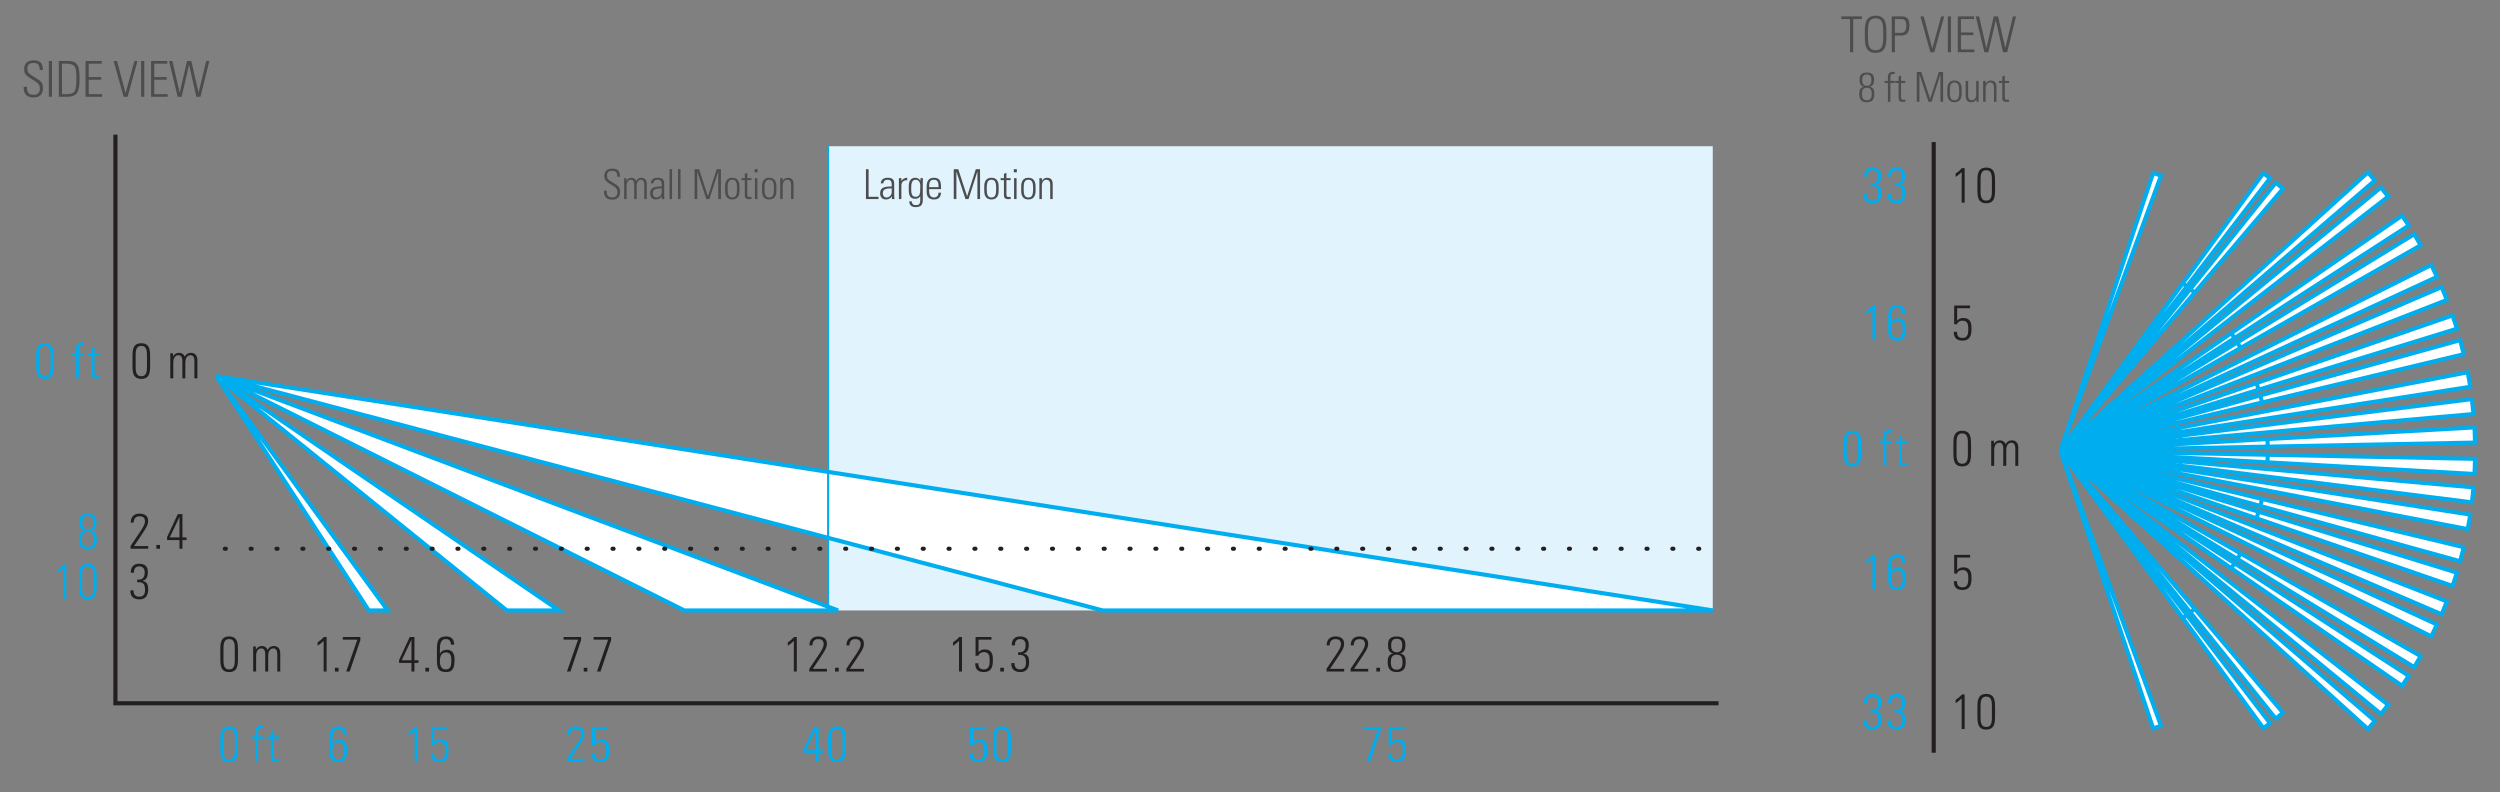 <?xml version="1.0" encoding="utf-8"?>
<!-- Generator: Adobe Illustrator 15.0.0, SVG Export Plug-In . SVG Version: 6.00 Build 0)  -->
<!DOCTYPE svg PUBLIC "-//W3C//DTD SVG 1.1//EN" "http://www.w3.org/Graphics/SVG/1.1/DTD/svg11.dtd">
<svg version="1.1" id="Layer_1" xmlns="http://www.w3.org/2000/svg" xmlns:xlink="http://www.w3.org/1999/xlink" x="0px" y="0px"
	 width="760.666px" height="241px" viewBox="0 0 760.666 241" enable-background="new 0 0 760.666 241" xml:space="preserve">
<rect x="0" y="0" width="760.666" height="241" fill="#808080" stroke="none"/>
<g>
	<g>
		<g>
			<path fill="#4D4D4F" d="M562.91,5.8h-2.658V4.985h6.277V5.8h-2.654v10.081h-0.965V5.8z"/>
			<path fill="#4D4D4F" d="M570.683,4.774c3.262,0,3.292,2.717,3.292,5.658c0,2.943-0.03,5.66-3.292,5.66
				c-3.258,0-3.29-2.717-3.29-5.66C567.393,7.491,567.425,4.774,570.683,4.774z M570.683,15.278c2.294,0,2.326-1.947,2.326-4.846
				c0-2.896-0.032-4.844-2.326-4.844c-2.292,0-2.322,1.947-2.322,4.844C568.359,13.332,568.391,15.278,570.683,15.278z"/>
			<path fill="#4D4D4F" d="M575.593,4.985h2.99c0.904,0,2.397,0.121,2.397,2.641c0,2.189-0.709,3.186-2.581,3.186h-1.841v5.07
				h-0.967L575.593,4.985L575.593,4.985z M576.559,9.995h1.799c1.009,0,1.658-0.481,1.658-2.187c0-1.856-0.8-2.008-1.676-2.008
				h-1.781V9.995L576.559,9.995z"/>
			<path fill="#4D4D4F" d="M590.629,4.985h0.938l-3.018,10.896h-1.209l-3.035-10.896h1.029l2.579,9.75h0.03L590.629,4.985z"/>
			<path fill="#4D4D4F" d="M593.619,4.985v10.896h-0.965V4.985H593.619z"/>
			<path fill="#4D4D4F" d="M600.627,4.985V5.8h-3.97v4.075h3.788v0.814h-3.788v4.376h4.076v0.815h-5.042V4.985H600.627z"/>
			<path fill="#4D4D4F" d="M606.634,4.985h1.299l2.188,9.553h0.029l2.323-9.553h0.951l-2.7,10.896h-1.27l-2.189-9.689h-0.029
				l-2.248,9.689h-1.206l-2.628-10.896h1.026l2.203,9.628h0.032L606.634,4.985z"/>
			<path fill="#4D4D4F" d="M568.918,26.383c1.197,0.265,1.384,1.146,1.384,2.218c0,1.146-0.299,2.519-2.289,2.519
				c-1.991,0-2.295-1.373-2.295-2.519c0-1.071,0.19-1.953,1.388-2.218l-0.026-0.025c-1.07-0.227-1.271-1.108-1.271-2.104
				c0-0.807,0.061-2.191,2.205-2.191c2.141,0,2.203,1.385,2.203,2.191c0,0.995-0.202,1.877-1.298,2.104L568.918,26.383
				L568.918,26.383z M569.497,28.701c0-0.944-0.101-2.003-1.484-2.003c-1.389,0-1.486,1.059-1.486,2.003
				c0,1.021,0.351,1.814,1.486,1.814C569.146,30.516,569.497,29.722,569.497,28.701z M569.41,24.369c0-1.033-0.278-1.7-1.397-1.7
				c-1.122,0-1.398,0.667-1.398,1.7c0,1.008,0.34,1.726,1.398,1.726C569.068,26.094,569.41,25.377,569.41,24.369z"/>
			<path fill="#4D4D4F" d="M574.425,25.226h-1.02v-0.604h1.02V23.55c0-0.605,0.089-1.713,1.628-1.713
				c0.113,0,0.238,0.025,0.43,0.051v0.629h-0.568c-0.73,0-0.73,0.656-0.73,1.021v1.084h1.285v0.604h-1.285v5.756h-0.758
				L574.425,25.226L574.425,25.226z"/>
			<path fill="#4D4D4F" d="M576.654,25.226v-0.604h1.018v-1.31l0.756-0.328v1.638h1.284v0.604h-1.284v4.081
				c0,0.844,0.088,1.046,0.692,1.046c0.255,0,0.431-0.014,0.592-0.038v0.654c-0.225,0.024-0.476,0.037-0.717,0.037
				c-1.021,0-1.323-0.452-1.323-1.233v-4.547H576.654z"/>
			<path fill="#4D4D4F" d="M583.21,30.981v-9.094h1.371l2.685,8.211h0.024l2.646-8.211h1.283v9.094h-0.807v-8.312h-0.023
				l-2.67,8.312h-0.935l-2.744-8.312h-0.023v8.312H583.21z"/>
			<path fill="#4D4D4F" d="M592.495,28.487v-1.373c0-1.65,0.705-2.619,2.192-2.619c1.481,0,2.191,0.969,2.191,2.619v1.373
				c0,1.65-0.71,2.619-2.191,2.619C593.2,31.106,592.495,30.138,592.495,28.487z M593.252,27.795c0,1.663,0.188,2.707,1.436,2.707
				c1.245,0,1.436-1.044,1.436-2.707c0-1.65-0.189-2.696-1.436-2.696C593.438,25.099,593.252,26.145,593.252,27.795z"/>
			<path fill="#4D4D4F" d="M602.035,24.621v6.36h-0.653v-0.705h-0.024c-0.442,0.541-0.896,0.83-1.602,0.83
				c-1.311,0-1.675-0.956-1.675-1.988v-4.497h0.757v4.37c0,0.176-0.04,1.511,1.057,1.511c1.021,0,1.386-0.956,1.386-1.396v-4.484
				h0.755V24.621z"/>
			<path fill="#4D4D4F" d="M604.159,30.981h-0.756v-6.36h0.756v0.78h0.023c0.365-0.529,0.856-0.906,1.537-0.906
				c1.573,0,1.739,1.17,1.739,2.002v4.484h-0.758v-4.445c0-0.744-0.288-1.438-1.17-1.438c-0.68,0-1.373,0.467-1.373,1.89
				L604.159,30.981L604.159,30.981z"/>
			<path fill="#4D4D4F" d="M608.213,25.226v-0.604h1.018v-1.31l0.757-0.328v1.638h1.284v0.604h-1.284v4.081
				c0,0.844,0.09,1.046,0.693,1.046c0.252,0,0.43-0.014,0.591-0.038v0.654c-0.228,0.024-0.478,0.037-0.718,0.037
				c-1.021,0-1.323-0.452-1.323-1.233v-4.547H608.213z"/>
		</g>
	</g>
	<g>
		<g>
			<g>
				<path fill="#00ADEE" d="M16.359,108.718v2.277c0,1.978,0,4.287-2.686,4.287c-2.687,0-2.687-2.311-2.687-4.287v-2.277
					c0-1.978,0-4.286,2.687-4.286C16.359,104.433,16.359,106.741,16.359,108.718z M11.952,111.917c0,2.371,1.042,2.552,1.721,2.552
					c0.679,0,1.72-0.181,1.72-2.552v-4.118c0-2.37-1.041-2.551-1.72-2.551c-0.679,0-1.721,0.181-1.721,2.551V111.917z"/>
				<path fill="#00ADEE" d="M23.096,108.218h-1.223v-0.723h1.223v-1.283c0-0.724,0.105-2.053,1.946-2.053
					c0.136,0,0.287,0.029,0.513,0.062v0.755h-0.679c-0.875,0-0.875,0.785-0.875,1.223v1.298h1.539v0.723h-1.539v6.898h-0.905
					V108.218z"/>
				<path fill="#00ADEE" d="M26.629,108.218v-0.723h1.223v-1.57l0.906-0.393v1.963h1.54v0.723h-1.54v4.892
					c0,1.01,0.106,1.252,0.831,1.252c0.301,0,0.512-0.015,0.708-0.046v0.785c-0.271,0.029-0.573,0.046-0.859,0.046
					c-1.223,0-1.586-0.544-1.586-1.479v-5.449h-1.223V108.218z"/>
			</g>
		</g>
		<g>
			<g>
				<path fill="#231F20" d="M45.683,108.718v2.277c0,1.978,0,4.287-2.686,4.287c-2.687,0-2.687-2.311-2.687-4.287v-2.277
					c0-1.978,0-4.286,2.687-4.286C45.683,104.433,45.683,106.741,45.683,108.718z M41.276,111.917c0,2.371,1.042,2.552,1.721,2.552
					c0.68,0,1.72-0.181,1.72-2.552v-4.118c0-2.37-1.04-2.551-1.72-2.551c-0.678,0-1.721,0.181-1.721,2.551V111.917z"/>
				<path fill="#231F20" d="M52.722,115.117h-0.905v-7.637h0.814v0.95h0.031c0.361-0.618,0.965-1.086,1.81-1.086
					c0.786,0,1.479,0.438,1.736,1.192c0.377-0.755,1.027-1.192,1.872-1.192c1.267,0,1.933,0.874,1.978,2.098v5.675h-0.906v-5.449
					c-0.016-0.754-0.288-1.598-1.177-1.598c-1.147,0-1.585,1.146-1.585,2.142v4.905h-0.906v-5.449
					c-0.015-0.754-0.287-1.598-1.177-1.598c-1.146,0-1.584,1.146-1.584,2.142L52.722,115.117L52.722,115.117z"/>
			</g>
		</g>
	</g>
	<g>
		<g>
			<g>
				<path fill="#00ADEE" d="M27.819,161.453c1.433,0.317,1.66,1.375,1.66,2.657c0,1.372-0.362,3.018-2.748,3.018
					c-2.384,0-2.746-1.646-2.746-3.018c0-1.282,0.226-2.34,1.66-2.657l-0.03-0.028c-1.282-0.271-1.524-1.328-1.524-2.521
					c0-0.967,0.076-2.627,2.64-2.627c2.566,0,2.643,1.66,2.643,2.627c0,1.191-0.242,2.248-1.555,2.521V161.453z M28.513,164.23
					c0-1.132-0.121-2.399-1.782-2.399c-1.659,0-1.78,1.269-1.78,2.399c0,1.223,0.422,2.174,1.78,2.174
					C28.09,166.404,28.513,165.453,28.513,164.23z M28.408,159.038c0-1.236-0.333-2.035-1.677-2.035
					c-1.343,0-1.674,0.799-1.674,2.035c0,1.209,0.408,2.068,1.674,2.068C28,161.106,28.408,160.247,28.408,159.038z"/>
			</g>
		</g>
		<g>
			<g>
				<path fill="#231F20" d="M45.093,166.962h-5.358v-0.846c2.34-3.621,4.377-6.035,4.377-7.439c0-1.403-0.891-1.586-1.721-1.586
					c-1.146,0-1.721,0.832-1.721,1.918h-0.904c0-2.098,1.403-2.731,2.625-2.731c1.222,0,2.687,0.394,2.687,2.188
					c0,1.537-0.771,2.398-4.286,7.682h4.301V166.962z"/>
				<path fill="#231F20" d="M47.572,165.815h1.117v1.146h-1.117V165.815z"/>
				<path fill="#231F20" d="M55.511,163.521h1.237v0.813h-1.237v2.627h-0.906v-2.627h-3.772v-0.873l3.244-7.02h1.435v7.079H55.511z
					 M54.605,163.521v-6.173h-0.029l-2.928,6.173H54.605z"/>
			</g>
		</g>
	</g>
	<g>
		<g>
			<g>
				<path fill="#00ADEE" d="M17.417,173.337c0.694-0.482,1.374-0.996,1.901-1.646h0.846v10.519h-0.906v-9.312
					c-0.572,0.545-1.177,1.042-1.84,1.479L17.417,173.337L17.417,173.337z"/>
				<path fill="#00ADEE" d="M29.417,175.812v2.279c0,1.977,0,4.285-2.687,4.285c-2.686,0-2.686-2.31-2.686-4.285v-2.279
					c0-1.977,0-4.286,2.686-4.286C29.417,171.525,29.417,173.835,29.417,175.812z M25.011,179.009c0,2.371,1.042,2.554,1.72,2.554
					c0.68,0,1.721-0.183,1.721-2.554v-4.117c0-2.37-1.041-2.551-1.721-2.551c-0.678,0-1.72,0.181-1.72,2.551V179.009z"/>
			</g>
		</g>
		<g>
			<g>
				<path fill="#231F20" d="M41.728,176.355c1.555,0.136,2.294-0.574,2.294-2.144c0-1.147-0.468-1.871-1.66-1.871
					c-1.208,0-1.629,0.83-1.585,1.916h-0.965c-0.106-1.555,0.785-2.731,2.43-2.731c1.766,0,2.747,0.695,2.747,2.565
					c0,1.223-0.317,2.339-1.646,2.655v0.03c1.463,0.152,1.751,1.328,1.751,2.566c0,1.931-0.905,3.031-2.626,3.031
					c-1.826,0-2.867-0.858-2.806-2.744h0.966c-0.031,1.146,0.513,1.932,1.704,1.932c1.405,0,1.796-0.893,1.796-2.007
					c0-1.812-0.483-2.537-2.399-2.386L41.728,176.355L41.728,176.355z"/>
			</g>
		</g>
	</g>
	<g>
		<path fill="#4D4D4F" d="M12.081,21.317c-0.03-1.343-0.361-2.158-1.841-2.158c-1.178,0-1.917,0.408-1.917,1.69
			c0,1.615,0.815,1.661,2.054,2.551c1.343,0.966,2.715,1.252,2.715,3.365c0,1.946-0.995,2.896-2.897,2.896
			c-2.129,0-3.079-1.146-2.989-3.273h0.998c0,1.207,0.09,2.459,2.037,2.459c1.268,0,1.886-0.679,1.886-1.932
			c0-1.479-0.98-1.901-2.55-2.867c-2.114-1.298-2.204-1.946-2.219-3.032c-0.015-1.888,1.177-2.672,2.958-2.672
			c2.265,0,2.748,1.403,2.748,2.973H12.081z"/>
		<path fill="#4D4D4F" d="M15.827,18.557v10.896h-0.966V18.557H15.827z"/>
		<path fill="#4D4D4F" d="M17.896,18.557h2.882c3.049,0,3.426,1.78,3.426,5.492c0,3.623-0.528,5.403-3.819,5.403h-2.489V18.557z
			 M18.862,28.637h1.178c2.912,0,3.199-0.785,3.199-5.236c0-3.123-0.423-4.029-3.108-4.029h-1.269V28.637z"/>
		<path fill="#4D4D4F" d="M30.969,18.557v0.813H27v4.074h3.788v0.814H27v4.377h4.075v0.815h-5.041V18.557H30.969z"/>
		<path fill="#4D4D4F" d="M40.904,18.557h0.937l-3.019,10.896h-1.208l-3.033-10.896h1.026l2.58,9.748h0.03L40.904,18.557z"/>
		<path fill="#4D4D4F" d="M43.896,18.557v10.896H42.93V18.557H43.896z"/>
		<path fill="#4D4D4F" d="M50.901,18.557v0.813h-3.969v4.074h3.789v0.814h-3.789v4.377h4.075v0.815h-5.041V18.557H50.901z"/>
		<path fill="#4D4D4F" d="M56.911,18.557h1.297l2.188,9.553h0.029l2.325-9.553h0.951L61,29.452h-1.269l-2.187-9.688h-0.031
			l-2.249,9.688h-1.206l-2.626-10.896h1.026l2.203,9.627h0.031L56.911,18.557z"/>
	</g>
	<g>
		<g>
			<path fill="#00ADEE" d="M72.403,225.294v2.278c0,1.978,0,4.285-2.684,4.285c-2.688,0-2.688-2.31-2.688-4.285v-2.278
				c0-1.977,0-4.285,2.688-4.285C72.403,221.007,72.403,223.317,72.403,225.294z M67.999,228.492c0,2.371,1.042,2.552,1.721,2.552
				c0.679,0,1.72-0.181,1.72-2.552v-4.118c0-2.371-1.042-2.552-1.72-2.552c-0.678,0-1.721,0.181-1.721,2.552V228.492z"/>
			<path fill="#00ADEE" d="M77.633,224.796h-1.224v-0.726h1.224v-1.283c0-0.723,0.104-2.051,1.947-2.051
				c0.135,0,0.285,0.029,0.511,0.06v0.756h-0.678c-0.875,0-0.875,0.785-0.875,1.223v1.297h1.538v0.725h-1.538v6.897h-0.905V224.796z
				"/>
			<path fill="#00ADEE" d="M81.167,224.796v-0.726h1.219v-1.567l0.907-0.395v1.962h1.541v0.726h-1.541v4.891
				c0,1.011,0.105,1.251,0.831,1.251c0.302,0,0.513-0.015,0.71-0.044v0.784c-0.272,0.03-0.575,0.046-0.86,0.046
				c-1.224,0-1.588-0.544-1.588-1.479v-5.448H81.167L81.167,224.796z"/>
		</g>
		<g>
			<path fill="#231F20" d="M72.408,197.929v2.277c0,1.979,0,4.286-2.688,4.286c-2.684,0-2.684-2.309-2.684-4.286v-2.277
				c0-1.978,0-4.285,2.684-4.285C72.408,193.644,72.408,195.952,72.408,197.929z M67.999,201.128c0,2.371,1.042,2.552,1.721,2.552
				c0.681,0,1.72-0.181,1.72-2.552v-4.119c0-2.368-1.04-2.551-1.72-2.551c-0.678,0-1.721,0.183-1.721,2.551V201.128z"/>
			<path fill="#231F20" d="M77.938,204.328h-0.907v-7.636h0.812v0.95h0.032c0.362-0.618,0.966-1.087,1.812-1.087
				c0.784,0,1.479,0.437,1.735,1.19c0.378-0.755,1.027-1.19,1.872-1.19c1.266,0,1.931,0.876,1.976,2.098v5.675h-0.904v-5.448
				c-0.018-0.754-0.29-1.599-1.18-1.599c-1.146,0-1.583,1.146-1.583,2.142v4.905h-0.908v-5.448
				c-0.015-0.754-0.287-1.599-1.176-1.599c-1.145,0-1.583,1.146-1.583,2.142L77.938,204.328L77.938,204.328z"/>
		</g>
	</g>
	<g>
		<g>
			<path fill="#00ADEE" d="M104.526,223.513c-0.061-1.041-0.484-1.69-1.54-1.69c-1.812,0-1.841,1.886-1.841,3.486v0.92l0.029-0.015
				c0.394-0.77,1.147-1.146,2.069-1.146c2.519,0,2.352,2.656,2.352,2.973c0,2.053-0.24,3.817-2.548,3.817
				c-2.565,0-2.807-1.494-2.807-3.591v-3.441c0-2.552,0.482-3.816,2.807-3.816c1.629,0,2.413,0.859,2.445,2.505L104.526,223.513
				L104.526,223.513z M103.001,225.882c-1.102,0-1.855,0.725-1.855,2.521c0,0.089-0.212,2.64,1.781,2.64
				c1.629,0,1.704-1.479,1.704-2.729C104.63,226.682,104.239,225.882,103.001,225.882z"/>
		</g>
		<g>
			<path fill="#231F20" d="M96.631,195.456c0.695-0.482,1.374-0.998,1.902-1.646h0.846v10.519h-0.907v-9.312
				c-0.573,0.544-1.178,1.041-1.841,1.479V195.456z"/>
			<path fill="#231F20" d="M101.902,203.181h1.116v1.146h-1.116V203.181z"/>
			<path fill="#231F20" d="M104.318,193.81h5.326v0.965l-3.244,9.554h-1.057l3.381-9.704h-4.406V193.81z"/>
		</g>
	</g>
	<g>
		<g>
			<path fill="#00ADEE" d="M124.32,222.819c0.695-0.482,1.374-0.997,1.9-1.646h0.845v10.521h-0.904v-9.312
				c-0.572,0.543-1.177,1.041-1.841,1.479V222.819z"/>
			<path fill="#00ADEE" d="M136.459,228.403c0,1.749-0.438,3.454-2.704,3.454c-1.794,0-2.716-0.845-2.669-2.687h0.963
				c-0.029,1.191,0.438,1.871,1.691,1.871c1.584,0,1.75-1.389,1.75-2.64c0-1.313-0.104-2.626-1.779-2.626
				c-0.679,0-1.494,0.377-1.647,1.102h-0.875v-5.705h4.847v0.814h-3.94v3.757c0.604-0.557,1.025-0.784,1.856-0.784
				C136.533,224.962,136.459,227.134,136.459,228.403z"/>
		</g>
		<g>
			<path fill="#231F20" d="M126.1,200.887h1.236v0.813H126.1v2.627h-0.907V201.7h-3.77v-0.874l3.245-7.018h1.433L126.1,200.887
				L126.1,200.887z M125.193,200.887v-6.173h-0.029l-2.927,6.173H125.193z"/>
			<path fill="#231F20" d="M129.425,203.181h1.116v1.146h-1.116V203.181z"/>
			<path fill="#231F20" d="M137.228,196.148c-0.062-1.041-0.485-1.69-1.541-1.69c-1.809,0-1.839,1.888-1.839,3.486v0.92l0.03-0.015
				c0.391-0.769,1.145-1.146,2.067-1.146c2.519,0,2.354,2.655,2.354,2.974c0,2.053-0.243,3.816-2.551,3.816
				c-2.565,0-2.807-1.494-2.807-3.592v-3.439c0-2.549,0.484-3.817,2.807-3.817c1.63,0,2.416,0.858,2.445,2.505L137.228,196.148
				L137.228,196.148z M135.702,198.518c-1.102,0-1.854,0.725-1.854,2.521c0,0.09-0.211,2.642,1.78,2.642
				c1.629,0,1.705-1.479,1.705-2.73C137.333,199.318,136.94,198.518,135.702,198.518z"/>
		</g>
	</g>
	<g>
		<g>
			<path fill="#00ADEE" d="M177.854,231.692h-5.358v-0.846c2.34-3.621,4.38-6.036,4.38-7.438c0-1.405-0.892-1.586-1.723-1.586
				c-1.147,0-1.72,0.831-1.72,1.917h-0.905c0-2.098,1.403-2.73,2.625-2.73c1.222,0,2.686,0.392,2.686,2.188
				c0,1.538-0.769,2.399-4.286,7.682h4.301V231.692z"/>
			<path fill="#00ADEE" d="M185.39,228.403c0,1.749-0.438,3.454-2.701,3.454c-1.797,0-2.716-0.845-2.672-2.687h0.965
				c-0.031,1.191,0.438,1.871,1.689,1.871c1.588,0,1.753-1.389,1.753-2.64c0-1.313-0.106-2.626-1.782-2.626
				c-0.679,0-1.495,0.377-1.645,1.102h-0.875v-5.705h4.844v0.814h-3.938v3.757c0.603-0.557,1.025-0.784,1.853-0.784
				C185.463,224.962,185.39,227.134,185.39,228.403z"/>
		</g>
		<g>
			<path fill="#231F20" d="M171.475,193.81h5.326v0.965l-3.244,9.554H172.5l3.379-9.704h-4.404V193.81z"/>
			<path fill="#231F20" d="M177.604,203.181h1.116v1.146h-1.116V203.181z"/>
			<path fill="#231F20" d="M180.622,193.81h5.328v0.965l-3.244,9.554h-1.057l3.381-9.704h-4.409L180.622,193.81L180.622,193.81z"/>
		</g>
	</g>
	<g>
		<g>
			<path fill="#00ADEE" d="M300.42,228.403c0,1.749-0.442,3.454-2.704,3.454c-1.794,0-2.718-0.845-2.674-2.687h0.968
				c-0.029,1.191,0.438,1.871,1.691,1.871c1.583,0,1.75-1.389,1.75-2.64c0-1.313-0.103-2.626-1.78-2.626
				c-0.678,0-1.494,0.377-1.647,1.102h-0.875v-5.705h4.847v0.814h-3.942v3.757c0.605-0.557,1.028-0.784,1.858-0.784
				C300.494,224.962,300.42,227.134,300.42,228.403z"/>
			<path fill="#00ADEE" d="M307.592,225.294v2.278c0,1.978,0,4.285-2.688,4.285c-2.686,0-2.686-2.31-2.686-4.285v-2.278
				c0-1.977,0-4.285,2.686-4.285C307.592,221.007,307.592,223.317,307.592,225.294z M303.183,228.492
				c0,2.371,1.042,2.552,1.721,2.552c0.684,0,1.72-0.181,1.72-2.552v-4.118c0-2.371-1.037-2.552-1.72-2.552
				c-0.679,0-1.721,0.181-1.721,2.552V228.492z"/>
		</g>
		<g>
			<path fill="#231F20" d="M289.96,195.456c0.694-0.482,1.372-0.998,1.897-1.646h0.846v10.519h-0.904v-9.312
				c-0.575,0.544-1.175,1.041-1.839,1.479V195.456L289.96,195.456z"/>
			<path fill="#231F20" d="M302.096,201.038c0,1.752-0.437,3.455-2.703,3.455c-1.795,0-2.714-0.845-2.669-2.686h0.963
				c-0.029,1.191,0.442,1.871,1.691,1.871c1.587,0,1.755-1.389,1.755-2.642c0-1.312-0.109-2.626-1.784-2.626
				c-0.679,0-1.495,0.379-1.643,1.103h-0.879v-5.704h4.846v0.812h-3.937v3.76c0.605-0.559,1.022-0.784,1.853-0.784
				C302.17,197.598,302.096,199.771,302.096,201.038z"/>
			<path fill="#231F20" d="M304.348,203.181h1.116v1.146h-1.116V203.181z"/>
			<path fill="#231F20" d="M309.77,198.473c1.553,0.135,2.29-0.574,2.29-2.144c0-1.146-0.467-1.873-1.656-1.873
				c-1.208,0-1.632,0.831-1.587,1.918h-0.964c-0.108-1.555,0.786-2.73,2.429-2.73c1.765,0,2.748,0.693,2.748,2.564
				c0,1.224-0.32,2.34-1.647,2.655v0.031c1.464,0.151,1.75,1.326,1.75,2.565c0,1.932-0.904,3.031-2.625,3.031
				c-1.822,0-2.865-0.859-2.807-2.746h0.969c-0.03,1.147,0.511,1.932,1.705,1.932c1.401,0,1.794-0.89,1.794-2.006
				c0-1.812-0.482-2.535-2.398-2.387V198.473L309.77,198.473z"/>
		</g>
	</g>
	<g>
		<g>
			<path fill="#00ADEE" d="M414.789,221.173h5.33v0.967l-3.245,9.553h-1.058l3.382-9.704h-4.409V221.173L414.789,221.173z"/>
			<path fill="#00ADEE" d="M427.79,228.403c0,1.749-0.439,3.454-2.702,3.454c-1.795,0-2.716-0.845-2.672-2.687h0.965
				c-0.029,1.191,0.439,1.871,1.691,1.871c1.585,0,1.753-1.389,1.753-2.64c0-1.313-0.107-2.626-1.782-2.626
				c-0.678,0-1.494,0.377-1.645,1.102h-0.877v-5.705h4.847v0.814h-3.939v3.757c0.602-0.557,1.024-0.784,1.854-0.784
				C427.865,224.962,427.79,227.134,427.79,228.403z"/>
		</g>
		<g>
			<path fill="#231F20" d="M408.988,204.328h-5.359v-0.846c2.34-3.622,4.378-6.035,4.378-7.438s-0.89-1.586-1.721-1.586
				c-1.146,0-1.722,0.83-1.722,1.918h-0.902c0-2.099,1.402-2.731,2.624-2.731c1.224,0,2.686,0.392,2.686,2.188
				c0,1.537-0.769,2.398-4.285,7.681h4.303L408.988,204.328L408.988,204.328z"/>
			<path fill="#231F20" d="M416.297,204.328h-5.359v-0.846c2.343-3.622,4.379-6.035,4.379-7.438s-0.89-1.586-1.722-1.586
				c-1.146,0-1.72,0.83-1.72,1.918h-0.903c0-2.099,1.403-2.731,2.623-2.731c1.225,0,2.687,0.392,2.687,2.188
				c0,1.537-0.77,2.398-4.284,7.681h4.301L416.297,204.328L416.297,204.328z"/>
			<path fill="#231F20" d="M418.774,203.181h1.117v1.146h-1.117V203.181z"/>
			<path fill="#231F20" d="M426.052,198.819c1.436,0.317,1.659,1.374,1.659,2.656c0,1.373-0.362,3.018-2.747,3.018
				c-2.383,0-2.746-1.645-2.746-3.018c0-1.282,0.228-2.339,1.66-2.656l-0.029-0.029c-1.283-0.271-1.522-1.328-1.522-2.521
				c0-0.968,0.075-2.626,2.639-2.626c2.565,0,2.644,1.658,2.644,2.626c0,1.19-0.24,2.248-1.556,2.521L426.052,198.819
				L426.052,198.819z M426.745,201.597c0-1.133-0.12-2.4-1.781-2.4c-1.658,0-1.776,1.268-1.776,2.4c0,1.223,0.421,2.173,1.776,2.173
				C426.324,203.77,426.745,202.819,426.745,201.597z M426.642,196.404c0-1.237-0.334-2.038-1.678-2.038
				c-1.34,0-1.674,0.801-1.674,2.038c0,1.209,0.406,2.068,1.674,2.068C426.233,198.473,426.642,197.613,426.642,196.404z"/>
		</g>
	</g>
	<g>
		<g>
			<path fill="#00ADEE" d="M249.083,228.251h1.237v0.814h-1.237v2.627h-0.907v-2.627h-3.772v-0.875l3.244-7.018h1.435V228.251z
				 M248.176,228.251v-6.172h-0.029l-2.927,6.172H248.176z"/>
			<path fill="#00ADEE" d="M257.327,225.294v2.278c0,1.978,0,4.285-2.686,4.285c-2.687,0-2.687-2.31-2.687-4.285v-2.278
				c0-1.977,0-4.285,2.687-4.285C257.327,221.007,257.327,223.317,257.327,225.294z M252.919,228.492
				c0,2.371,1.042,2.552,1.721,2.552c0.68,0,1.719-0.181,1.719-2.552v-4.118c0-2.371-1.039-2.552-1.719-2.552
				c-0.679,0-1.721,0.181-1.721,2.552V228.492z"/>
		</g>
		<g>
			<path fill="#231F20" d="M239.695,195.456c0.693-0.482,1.372-0.998,1.9-1.646h0.846v10.519h-0.905v-9.312
				c-0.576,0.544-1.178,1.041-1.841,1.479V195.456z"/>
			<path fill="#231F20" d="M251.605,204.328h-5.358v-0.846c2.339-3.622,4.377-6.035,4.377-7.438s-0.89-1.586-1.72-1.586
				c-1.146,0-1.721,0.83-1.721,1.918h-0.904c0-2.099,1.403-2.731,2.625-2.731c1.224,0,2.686,0.392,2.686,2.188
				c0,1.537-0.77,2.398-4.286,7.681h4.3L251.605,204.328L251.605,204.328z"/>
			<path fill="#231F20" d="M254.083,203.181h1.117v1.146h-1.117V203.181z"/>
			<path fill="#231F20" d="M262.868,204.328h-5.358v-0.846c2.339-3.622,4.377-6.035,4.377-7.438s-0.89-1.586-1.721-1.586
				c-1.145,0-1.721,0.83-1.721,1.918h-0.904c0-2.099,1.403-2.731,2.625-2.731c1.225,0,2.687,0.392,2.687,2.188
				c0,1.537-0.77,2.398-4.287,7.681h4.302V204.328z"/>
		</g>
	</g>
	<polyline fill="none" stroke="#231F20" stroke-width="1.258" stroke-miterlimit="10" points="522.895,213.978 35.117,213.978 
		35.118,40.966 	"/>
	<g>
		<g>
			<g>
				<path fill="#00ADEE" d="M567.865,94.61c0.695-0.484,1.373-0.997,1.9-1.646h0.847v10.519h-0.906v-9.312
					c-0.574,0.545-1.179,1.043-1.841,1.479V94.61z"/>
				<path fill="#00ADEE" d="M578.796,95.303c-0.062-1.042-0.485-1.69-1.541-1.69c-1.812,0-1.841,1.886-1.841,3.486v0.921
					l0.028-0.016c0.396-0.77,1.147-1.146,2.07-1.146c2.519,0,2.351,2.656,2.351,2.973c0,2.052-0.239,3.818-2.549,3.818
					c-2.565,0-2.807-1.494-2.807-3.592v-3.441c0-2.551,0.483-3.817,2.807-3.817c1.632,0,2.416,0.86,2.446,2.505L578.796,95.303
					L578.796,95.303z M577.271,97.672c-1.103,0-1.856,0.725-1.856,2.521c0,0.091-0.211,2.64,1.781,2.64
					c1.63,0,1.702-1.479,1.702-2.73C578.898,98.474,578.508,97.672,577.271,97.672z"/>
			</g>
		</g>
		<g>
			<g>
				<path fill="#231F20" d="M599.857,100.193c0,1.749-0.438,3.456-2.702,3.456c-1.795,0-2.716-0.846-2.669-2.688h0.965
					c-0.029,1.193,0.438,1.871,1.69,1.871c1.585,0,1.75-1.387,1.75-2.64c0-1.313-0.106-2.626-1.778-2.626
					c-0.684,0-1.494,0.378-1.648,1.102h-0.875v-5.704h4.845v0.814h-3.938v3.758c0.603-0.558,1.026-0.784,1.856-0.784
					C599.934,96.753,599.857,98.924,599.857,100.193z"/>
			</g>
		</g>
	</g>
	<g>
		<g>
			<g>
				<path fill="#00ADEE" d="M569.104,55.818c1.553,0.136,2.295-0.573,2.295-2.142c0-1.147-0.469-1.872-1.66-1.872
					c-1.21,0-1.63,0.831-1.585,1.917h-0.966c-0.105-1.555,0.781-2.732,2.431-2.732c1.764,0,2.745,0.694,2.745,2.566
					c0,1.221-0.317,2.338-1.646,2.654v0.031c1.462,0.152,1.75,1.328,1.75,2.566c0,1.932-0.904,3.033-2.626,3.033
					c-1.823,0-2.866-0.861-2.806-2.747h0.966c-0.032,1.146,0.513,1.933,1.705,1.933c1.401,0,1.795-0.892,1.795-2.009
					c0-1.81-0.479-2.534-2.397-2.384V55.818z"/>
				<path fill="#00ADEE" d="M576.409,55.818c1.555,0.136,2.296-0.573,2.296-2.142c0-1.147-0.469-1.872-1.662-1.872
					c-1.205,0-1.629,0.831-1.584,1.917h-0.966c-0.106-1.555,0.786-2.732,2.431-2.732c1.767,0,2.747,0.694,2.747,2.566
					c0,1.221-0.317,2.338-1.646,2.654v0.031c1.466,0.152,1.752,1.328,1.752,2.566c0,1.932-0.906,3.033-2.625,3.033
					c-1.827,0-2.869-0.861-2.811-2.747h0.97c-0.03,1.146,0.513,1.933,1.705,1.933c1.401,0,1.795-0.892,1.795-2.009
					c0-1.81-0.483-2.534-2.4-2.384L576.409,55.818L576.409,55.818z"/>
			</g>
		</g>
		<g>
			<g>
				<path fill="#231F20" d="M595.027,52.801c0.694-0.482,1.373-0.997,1.901-1.646h0.847v10.52h-0.907v-9.312
					c-0.571,0.544-1.177,1.042-1.841,1.479V52.801z"/>
				<path fill="#231F20" d="M607.031,55.275v2.278c0,1.979,0,4.287-2.689,4.287c-2.686,0-2.686-2.309-2.686-4.287v-2.278
					c0-1.977,0-4.286,2.686-4.286C607.031,50.989,607.031,53.298,607.031,55.275z M602.622,58.475c0,2.37,1.042,2.552,1.72,2.552
					c0.682,0,1.723-0.182,1.723-2.552v-4.119c0-2.37-1.041-2.551-1.723-2.551c-0.678,0-1.72,0.181-1.72,2.551V58.475z"/>
			</g>
		</g>
	</g>
	<g>
		<g>
			<g>
				<path fill="#00ADEE" d="M569.104,215.969c1.553,0.136,2.295-0.574,2.295-2.144c0-1.146-0.469-1.871-1.66-1.871
					c-1.21,0-1.63,0.83-1.585,1.916h-0.966c-0.105-1.554,0.781-2.73,2.431-2.73c1.764,0,2.745,0.694,2.745,2.564
					c0,1.222-0.317,2.339-1.646,2.656v0.031c1.462,0.149,1.75,1.327,1.75,2.563c0,1.934-0.904,3.033-2.626,3.033
					c-1.823,0-2.866-0.859-2.806-2.746h0.966c-0.032,1.146,0.513,1.932,1.705,1.932c1.401,0,1.795-0.892,1.795-2.008
					c0-1.81-0.479-2.535-2.397-2.384V215.969z"/>
				<path fill="#00ADEE" d="M576.409,215.969c1.555,0.136,2.296-0.574,2.296-2.144c0-1.146-0.469-1.871-1.662-1.871
					c-1.205,0-1.629,0.83-1.584,1.916h-0.966c-0.106-1.554,0.786-2.73,2.431-2.73c1.767,0,2.747,0.694,2.747,2.564
					c0,1.222-0.317,2.339-1.646,2.656v0.031c1.466,0.149,1.752,1.327,1.752,2.563c0,1.934-0.906,3.033-2.625,3.033
					c-1.827,0-2.869-0.859-2.811-2.746h0.97c-0.03,1.146,0.513,1.932,1.705,1.932c1.401,0,1.795-0.892,1.795-2.008
					c0-1.81-0.483-2.535-2.4-2.384L576.409,215.969L576.409,215.969z"/>
			</g>
		</g>
		<g>
			<g>
				<path fill="#231F20" d="M595.027,212.95c0.694-0.481,1.373-0.995,1.901-1.645h0.847v10.519h-0.907v-9.312
					c-0.571,0.546-1.177,1.043-1.841,1.479V212.95z"/>
				<path fill="#231F20" d="M607.031,215.426v2.278c0,1.978,0,4.285-2.689,4.285c-2.686,0-2.686-2.309-2.686-4.285v-2.278
					c0-1.979,0-4.286,2.686-4.286C607.031,211.14,607.031,213.448,607.031,215.426z M602.622,218.625
					c0,2.369,1.042,2.551,1.72,2.551c0.682,0,1.723-0.182,1.723-2.551v-4.119c0-2.371-1.041-2.551-1.723-2.551
					c-0.678,0-1.72,0.18-1.72,2.551V218.625z"/>
			</g>
		</g>
	</g>
	<g>
		<g>
			<g>
				<path fill="#00ADEE" d="M567.865,170.48c0.695-0.482,1.373-0.996,1.9-1.645h0.847v10.52h-0.906v-9.312
					c-0.574,0.543-1.179,1.043-1.841,1.479V170.48z"/>
				<path fill="#00ADEE" d="M578.796,171.174c-0.062-1.041-0.485-1.689-1.541-1.689c-1.812,0-1.841,1.886-1.841,3.486v0.921
					l0.028-0.017c0.396-0.769,1.147-1.146,2.07-1.146c2.519,0,2.351,2.655,2.351,2.973c0,2.054-0.239,3.818-2.549,3.818
					c-2.565,0-2.807-1.494-2.807-3.592v-3.44c0-2.552,0.483-3.818,2.807-3.818c1.632,0,2.416,0.86,2.446,2.506h-0.965V171.174z
					 M577.271,173.545c-1.103,0-1.856,0.725-1.856,2.521c0,0.09-0.211,2.64,1.781,2.64c1.63,0,1.702-1.479,1.702-2.73
					C578.898,174.344,578.508,173.545,577.271,173.545z"/>
			</g>
		</g>
		<g>
			<g>
				<path fill="#231F20" d="M599.857,176.065c0,1.748-0.438,3.455-2.702,3.455c-1.795,0-2.716-0.847-2.669-2.687h0.965
					c-0.029,1.191,0.438,1.87,1.69,1.87c1.585,0,1.75-1.388,1.75-2.64c0-1.314-0.106-2.626-1.778-2.626
					c-0.684,0-1.494,0.376-1.648,1.101h-0.875v-5.703h4.845v0.813h-3.938v3.759c0.603-0.559,1.026-0.785,1.856-0.785
					C599.934,172.625,599.857,174.797,599.857,176.065z"/>
			</g>
		</g>
	</g>
	<g>
		<g>
			<g>
				<path fill="#00ADEE" d="M566.306,135.351v2.278c0,1.976,0,4.284-2.685,4.284c-2.688,0-2.688-2.31-2.688-4.284v-2.278
					c0-1.978,0-4.287,2.688-4.287C566.306,131.063,566.306,133.373,566.306,135.351z M561.9,138.549c0,2.369,1.041,2.55,1.721,2.55
					s1.719-0.181,1.719-2.55v-4.119c0-2.371-1.039-2.553-1.719-2.553s-1.721,0.182-1.721,2.553V138.549z"/>
				<path fill="#00ADEE" d="M573.042,134.851h-1.221v-0.724h1.221v-1.285c0-0.723,0.106-2.051,1.948-2.051
					c0.136,0,0.285,0.03,0.512,0.062v0.754h-0.678c-0.875,0-0.875,0.785-0.875,1.223v1.3h1.539v0.723h-1.539v6.896h-0.907V134.851z"
					/>
				<path fill="#00ADEE" d="M576.577,134.851v-0.724h1.224v-1.568l0.904-0.395v1.963h1.539v0.724h-1.539v4.891
					c0,1.011,0.104,1.252,0.83,1.252c0.304,0,0.515-0.015,0.709-0.045v0.785c-0.271,0.029-0.573,0.046-0.858,0.046
					c-1.225,0-1.585-0.545-1.585-1.48v-5.447L576.577,134.851L576.577,134.851z"/>
			</g>
		</g>
		<g>
			<g>
				<path fill="#231F20" d="M599.723,135.351v2.278c0,1.976,0,4.284-2.687,4.284c-2.688,0-2.688-2.31-2.688-4.284v-2.278
					c0-1.978,0-4.287,2.688-4.287C599.723,131.063,599.723,133.373,599.723,135.351z M595.314,138.549
					c0,2.369,1.044,2.55,1.722,2.55s1.72-0.181,1.72-2.55v-4.119c0-2.371-1.042-2.553-1.72-2.553s-1.722,0.182-1.722,2.553V138.549z
					"/>
				<path fill="#231F20" d="M606.762,141.748h-0.906v-7.637h0.814v0.951h0.03c0.36-0.619,0.965-1.086,1.811-1.086
					c0.784,0,1.479,0.438,1.735,1.189c0.378-0.752,1.025-1.189,1.872-1.189c1.267,0,1.931,0.874,1.977,2.097v5.675h-0.905v-5.447
					c-0.018-0.756-0.286-1.601-1.176-1.601c-1.148,0-1.587,1.147-1.587,2.146v4.902h-0.905v-5.447
					c-0.015-0.756-0.283-1.601-1.179-1.601c-1.144,0-1.581,1.147-1.581,2.146V141.748z"/>
			</g>
		</g>
	</g>
	
		<line fill="none" stroke="#231F20" stroke-width="1.258" stroke-miterlimit="10" x1="588.357" y1="229.026" x2="588.361" y2="43.216"/>
	<g>
		<g>
			<g>
				<path fill="#FFFFFF" stroke="#00ADEE" stroke-width="1.258" stroke-miterlimit="10" d="M753.057,134.664
					c-0.029-1.548-0.065-3.095-0.146-4.628l-126.002,7.099L753.057,134.664z"/>
				<path fill="#FFFFFF" stroke="#00ADEE" stroke-width="1.258" stroke-miterlimit="10" d="M752.909,144.224
					c0.081-1.529,0.117-3.077,0.146-4.622l-126.148-2.469L752.909,144.224z"/>
				<path fill="#FFFFFF" stroke="#00ADEE" stroke-width="1.258" stroke-miterlimit="10" d="M752.107,152.844
					c0.188-1.508,0.356-3.024,0.49-4.553l-125.69-11.158L752.107,152.844z"/>
				<path fill="#FFFFFF" stroke="#00ADEE" stroke-width="1.258" stroke-miterlimit="10" d="M750.832,161
					c0.284-1.472,0.564-2.938,0.792-4.427l-124.717-19.438L750.832,161z"/>
				<path fill="#FFFFFF" stroke="#00ADEE" stroke-width="1.258" stroke-miterlimit="10" d="M748.545,170.778
					c0.395-1.42,0.76-2.848,1.102-4.288l-122.738-29.355L748.545,170.778z"/>
				<path fill="#FFFFFF" stroke="#00ADEE" stroke-width="1.258" stroke-miterlimit="10" d="M746.213,178.293
					c0.467-1.344,0.932-2.688,1.35-4.052l-120.654-37.106L746.213,178.293z"/>
				<path fill="#FFFFFF" stroke="#00ADEE" stroke-width="1.258" stroke-miterlimit="10" d="M742.905,186.911
					c0.556-1.295,1.071-2.608,1.582-3.927l-117.58-45.852L742.905,186.911z"/>
				<path fill="#FFFFFF" stroke="#00ADEE" stroke-width="1.258" stroke-miterlimit="10" d="M739.754,193.639
					c0.6-1.196,1.184-2.398,1.74-3.617l-114.587-52.889L739.754,193.639z"/>
				<path fill="#FFFFFF" stroke="#00ADEE" stroke-width="1.258" stroke-miterlimit="10" d="M734.569,203.004
					c0.676-1.104,1.315-2.235,1.961-3.363l-109.623-62.508L734.569,203.004z"/>
				<path fill="#FFFFFF" stroke="#00ADEE" stroke-width="1.258" stroke-miterlimit="10" d="M730.872,208.666
					c0.688-1.002,1.354-2.015,2.013-3.033l-105.978-68.498L730.872,208.666z"/>
				<path fill="#FFFFFF" stroke="#00ADEE" stroke-width="1.258" stroke-miterlimit="10" d="M724.438,217.225
					c0.752-0.909,1.466-1.852,2.191-2.782l-99.723-77.31L724.438,217.225z"/>
				<path fill="#FFFFFF" stroke="#00ADEE" stroke-width="1.258" stroke-miterlimit="10" d="M720.474,221.823
					c0.729-0.807,1.428-1.64,2.134-2.463l-95.699-82.228L720.474,221.823z"/>
				<path fill="#FFFFFF" stroke="#00ADEE" stroke-width="1.258" stroke-miterlimit="10" d="M752.599,125.971
					c-0.134-1.523-0.302-3.038-0.491-4.549l-125.199,15.711L752.599,125.971z"/>
				<path fill="#FFFFFF" stroke="#00ADEE" stroke-width="1.258" stroke-miterlimit="10" d="M751.624,117.694
					c-0.228-1.49-0.508-2.959-0.792-4.432l-123.925,23.87L751.624,117.694z"/>
				<path fill="#FFFFFF" stroke="#00ADEE" stroke-width="1.258" stroke-miterlimit="10" d="M749.646,107.775
					c-0.343-1.44-0.707-2.868-1.103-4.29l-121.638,33.647L749.646,107.775z"/>
				<path fill="#FFFFFF" stroke="#00ADEE" stroke-width="1.258" stroke-miterlimit="10" d="M747.562,100.022
					c-0.418-1.359-0.883-2.707-1.35-4.051l-119.306,41.161L747.562,100.022z"/>
				<path fill="#FFFFFF" stroke="#00ADEE" stroke-width="1.258" stroke-miterlimit="10" d="M744.487,91.276
					c-0.511-1.312-1.026-2.627-1.582-3.924l-115.998,49.78L744.487,91.276z"/>
				<path fill="#FFFFFF" stroke="#00ADEE" stroke-width="1.258" stroke-miterlimit="10" d="M741.494,84.241
					c-0.557-1.214-1.143-2.421-1.74-3.615l-112.847,56.508L741.494,84.241z"/>
				<path fill="#FFFFFF" stroke="#00ADEE" stroke-width="1.258" stroke-miterlimit="10" d="M736.53,74.625
					c-0.646-1.129-1.285-2.261-1.961-3.368l-107.662,65.877L736.53,74.625z"/>
				<path fill="#FFFFFF" stroke="#00ADEE" stroke-width="1.258" stroke-miterlimit="10" d="M732.885,68.632
					c-0.658-1.021-1.324-2.035-2.013-3.032l-103.965,71.532L732.885,68.632z"/>
				<path fill="#FFFFFF" stroke="#00ADEE" stroke-width="1.258" stroke-miterlimit="10" d="M726.63,59.82
					c-0.727-0.932-1.438-1.868-2.19-2.782l-97.531,80.097L726.63,59.82z"/>
				<path fill="#FFFFFF" stroke="#00ADEE" stroke-width="1.258" stroke-miterlimit="10" d="M722.605,54.907
					c-0.705-0.826-1.404-1.662-2.133-2.468l-93.565,84.693L722.605,54.907z"/>
			</g>
			<g>
				<path fill="#FFFFFF" stroke="#00ADEE" stroke-width="1.258" stroke-miterlimit="10" d="M626.907,137.133l28.224,84.506
					c0.801-0.266,1.602-0.521,2.391-0.807L626.907,137.133z"/>
				<path fill="#FFFFFF" stroke="#00ADEE" stroke-width="1.258" stroke-miterlimit="10" d="M657.521,53.435
					c-0.789-0.29-1.59-0.541-2.391-0.808l-28.224,84.506L657.521,53.435z"/>
			</g>
			<g>
				<path fill="#FFFFFF" stroke="#00ADEE" stroke-width="1.258" stroke-miterlimit="10" d="M692.439,218.672
					c0.741-0.598,1.473-1.207,2.194-1.823l-67.728-79.716L692.439,218.672z"/>
				<path fill="#FFFFFF" stroke="#00ADEE" stroke-width="1.258" stroke-miterlimit="10" d="M688.673,221.569
					c0.681-0.501,1.349-1.01,2.021-1.524l-63.786-82.91L688.673,221.569z"/>
				<path fill="#FFFFFF" stroke="#00ADEE" stroke-width="1.258" stroke-miterlimit="10" d="M694.635,57.415
					c-0.723-0.617-1.453-1.224-2.193-1.819l-65.533,81.54L694.635,57.415z"/>
				<path fill="#FFFFFF" stroke="#00ADEE" stroke-width="1.258" stroke-miterlimit="10" d="M690.693,54.219
					c-0.672-0.512-1.34-1.023-2.021-1.524l-61.766,84.438L690.693,54.219z"/>
			</g>
		</g>
		<g>
			<path fill="#FFFFFF" stroke="#00ADEE" stroke-width="1.258" stroke-miterlimit="10" d="M689.994,135.897
				c-0.014-0.771-0.031-1.546-0.069-2.312l-63.018,3.549L689.994,135.897z"/>
			<path fill="#FFFFFF" stroke="#00ADEE" stroke-width="1.258" stroke-miterlimit="10" d="M689.925,140.678
				c0.038-0.766,0.056-1.538,0.069-2.313l-63.087-1.229L689.925,140.678z"/>
			<path fill="#FFFFFF" stroke="#00ADEE" stroke-width="1.258" stroke-miterlimit="10" d="M687.739,153.961
				c0.196-0.709,0.378-1.425,0.55-2.146l-61.382-14.683L687.739,153.961z"/>
			<path fill="#FFFFFF" stroke="#00ADEE" stroke-width="1.258" stroke-miterlimit="10" d="M686.573,157.722
				c0.23-0.675,0.468-1.347,0.674-2.027l-60.34-18.562L686.573,157.722z"/>
			<path fill="#FFFFFF" stroke="#00ADEE" stroke-width="1.258" stroke-miterlimit="10" d="M680.75,170.078
				c0.34-0.553,0.661-1.117,0.982-1.684l-54.825-31.262L680.75,170.078z"/>
			<path fill="#FFFFFF" stroke="#00ADEE" stroke-width="1.258" stroke-miterlimit="10" d="M678.902,172.906
				c0.343-0.498,0.676-1.007,1.004-1.516l-52.999-34.258L678.902,172.906z"/>
			<path fill="#FFFFFF" stroke="#00ADEE" stroke-width="1.258" stroke-miterlimit="10" d="M666.443,186.323
				c0.445-0.36,0.886-0.728,1.32-1.099l-40.856-48.092L666.443,186.323z"/>
			<path fill="#FFFFFF" stroke="#00ADEE" stroke-width="1.258" stroke-miterlimit="10" d="M664.165,188.07
				c0.417-0.3,0.815-0.605,1.221-0.92l-38.479-50.018L664.165,188.07z"/>
			<path fill="#FFFFFF" stroke="#00ADEE" stroke-width="1.258" stroke-miterlimit="10" d="M688.289,122.452
				c-0.172-0.72-0.354-1.435-0.55-2.146l-60.832,16.829L688.289,122.452z"/>
			<path fill="#FFFFFF" stroke="#00ADEE" stroke-width="1.258" stroke-miterlimit="10" d="M687.247,118.573
				c-0.206-0.683-0.442-1.354-0.674-2.027l-59.666,20.588L687.247,118.573z"/>
			<path fill="#FFFFFF" stroke="#00ADEE" stroke-width="1.258" stroke-miterlimit="10" d="M681.732,105.87
				c-0.321-0.562-0.644-1.127-0.982-1.684l-53.843,32.946L681.732,105.87z"/>
			<path fill="#FFFFFF" stroke="#00ADEE" stroke-width="1.258" stroke-miterlimit="10" d="M679.906,102.873
				c-0.328-0.509-0.661-1.018-1.004-1.514l-51.995,35.774L679.906,102.873z"/>
			<path fill="#FFFFFF" stroke="#00ADEE" stroke-width="1.258" stroke-miterlimit="10" d="M667.765,89.041
				c-0.436-0.372-0.875-0.738-1.32-1.096l-39.536,49.188L667.765,89.041z"/>
			<path fill="#FFFFFF" stroke="#00ADEE" stroke-width="1.258" stroke-miterlimit="10" d="M665.386,87.114
				c-0.403-0.31-0.804-0.619-1.221-0.922l-37.258,50.94L665.386,87.114z"/>
		</g>
		<g>
			<path fill="#FFFFFF" stroke="#00ADEE" stroke-width="1.258" stroke-miterlimit="10" d="M663.333,141.703
				c0.055-0.439,0.11-0.878,0.146-1.324l-36.57-3.244L663.333,141.703z"/>
			<path fill="#FFFFFF" stroke="#00ADEE" stroke-width="1.258" stroke-miterlimit="10" d="M662.966,144.076
				c0.084-0.425,0.134-0.861,0.201-1.292l-36.26-5.649L662.966,144.076z"/>
			<path fill="#FFFFFF" stroke="#00ADEE" stroke-width="1.258" stroke-miterlimit="10" d="M660.669,151.623
				c0.159-0.381,0.29-0.771,0.439-1.15l-34.201-13.338L660.669,151.623z"/>
			<path fill="#FFFFFF" stroke="#00ADEE" stroke-width="1.258" stroke-miterlimit="10" d="M659.73,153.566
				c0.171-0.348,0.343-0.693,0.504-1.054l-33.327-15.38L659.73,153.566z"/>
			<path fill="#FFFFFF" stroke="#00ADEE" stroke-width="1.258" stroke-miterlimit="10" d="M655.295,160.444
				c0.217-0.265,0.407-0.556,0.618-0.823l-29.006-22.486L655.295,160.444z"/>
			<path fill="#FFFFFF" stroke="#00ADEE" stroke-width="1.258" stroke-miterlimit="10" d="M654.111,161.756
				c0.213-0.233,0.433-0.461,0.637-0.703l-27.841-23.92L654.111,161.756z"/>
			<path fill="#FFFFFF" stroke="#00ADEE" stroke-width="1.258" stroke-miterlimit="10" d="M663.479,133.885
				c-0.034-0.443-0.091-0.883-0.146-1.324l-36.426,4.572L663.479,133.885z"/>
			<path fill="#FFFFFF" stroke="#00ADEE" stroke-width="1.258" stroke-miterlimit="10" d="M663.167,131.483
				c-0.067-0.433-0.117-0.869-0.201-1.297l-36.059,6.946L663.167,131.483z"/>
			<path fill="#FFFFFF" stroke="#00ADEE" stroke-width="1.258" stroke-miterlimit="10" d="M661.107,123.797
				c-0.148-0.385-0.279-0.774-0.438-1.151l-33.762,14.487L661.107,123.797z"/>
			<path fill="#FFFFFF" stroke="#00ADEE" stroke-width="1.258" stroke-miterlimit="10" d="M660.234,121.752
				c-0.161-0.355-0.333-0.707-0.504-1.055l-32.823,16.438L660.234,121.752z"/>
			<path fill="#FFFFFF" stroke="#00ADEE" stroke-width="1.258" stroke-miterlimit="10" d="M655.913,114.647
				c-0.211-0.273-0.401-0.563-0.618-0.829l-28.388,23.314L655.913,114.647z"/>
			<path fill="#FFFFFF" stroke="#00ADEE" stroke-width="1.258" stroke-miterlimit="10" d="M654.748,113.209
				c-0.204-0.238-0.424-0.467-0.637-0.7l-27.204,24.625L654.748,113.209z"/>
		</g>
	</g>
	<rect x="251.956" y="44.493" fill="#E1F3FC" width="269.18" height="141.244"/>
	<path fill="#FFFFFF" stroke="#00ADEE" stroke-width="1.258" d="M112.202,185.737l-46.395-71.306l52.153,71.306H112.202z"/>
	<path fill="#FFFFFF" stroke="#00ADEE" stroke-width="1.258" d="M154.198,185.737l-88.391-71.306l104.306,71.306H154.198z"/>
	<path fill="#FFFFFF" stroke="#00ADEE" stroke-width="1.258" d="M208.206,185.737L65.807,114.432l189.173,71.306H208.206z"/>
	<path fill="#FFFFFF" stroke="#00ADEE" stroke-width="1.258" d="M335.498,185.737L65.807,114.432l455.329,71.306H335.498z"/>
	
		<line fill="none" stroke="#00ADEE" stroke-width="0.629" stroke-linecap="round" stroke-miterlimit="10" x1="251.956" y1="44.493" x2="251.956" y2="185.737"/>
	<g>
		<path fill="#4D4D4F" d="M187.837,53.781c-0.027-1.121-0.305-1.802-1.539-1.802c-0.983,0-1.6,0.339-1.6,1.411
			c0,1.347,0.681,1.383,1.713,2.128c1.121,0.806,2.266,1.044,2.266,2.809c0,1.624-0.831,2.419-2.418,2.419
			c-1.775,0-2.569-0.959-2.492-2.732h0.831c0,1.007,0.077,2.051,1.701,2.051c1.057,0,1.573-0.567,1.573-1.611
			c0-1.234-0.816-1.588-2.128-2.394c-1.762-1.084-1.839-1.625-1.851-2.532c-0.013-1.574,0.982-2.229,2.47-2.229
			c1.887,0,2.29,1.172,2.29,2.482H187.837z"/>
		<path fill="#4D4D4F" d="M190.664,60.568h-0.757v-6.373h0.684v0.795h0.024c0.3-0.516,0.806-0.906,1.509-0.906
			c0.656,0,1.233,0.363,1.45,0.995c0.315-0.632,0.855-0.995,1.563-0.995c1.057,0,1.612,0.729,1.646,1.749v4.735h-0.752v-4.547
			c-0.015-0.629-0.241-1.334-0.983-1.334c-0.959,0-1.322,0.957-1.322,1.786v4.095h-0.757v-4.547
			c-0.015-0.629-0.241-1.334-0.983-1.334c-0.958,0-1.321,0.957-1.321,1.786L190.664,60.568L190.664,60.568z"/>
		<path fill="#4D4D4F" d="M201.389,59.787h-0.027c-0.403,0.605-1.02,0.907-1.801,0.907c-1.133,0-1.75-0.767-1.75-1.875
			c0-2.231,2.242-2.003,3.524-2.104v-0.53c0-0.931-0.274-1.497-1.282-1.497c-0.693,0-1.249,0.339-1.249,1.094h-0.806
			c0.063-1.222,1.008-1.697,2.119-1.697c0.641,0,1.975,0.061,1.975,1.686v3.199c0,0.455,0,0.857,0.076,1.6h-0.779V59.787z
			 M201.334,57.319c-1.081,0.038-2.718-0.089-2.718,1.46c0,0.718,0.364,1.311,1.145,1.311c0.871,0,1.573-0.779,1.573-1.612V57.319z"
			/>
		<path fill="#4D4D4F" d="M203.723,60.568v-9.093h0.757v9.093H203.723z"/>
		<path fill="#4D4D4F" d="M206.303,60.568v-9.093h0.757v9.093H206.303z"/>
		<path fill="#4D4D4F" d="M211.337,60.568v-9.093h1.371l2.685,8.211h0.024l2.644-8.211h1.284v9.093h-0.807v-8.311h-0.024
			l-2.669,8.311h-0.934l-2.743-8.311h-0.024v8.311H211.337z"/>
		<path fill="#4D4D4F" d="M220.622,58.074v-1.371c0-1.651,0.703-2.619,2.193-2.619c1.484,0,2.187,0.968,2.187,2.619v1.371
			c0,1.652-0.702,2.62-2.187,2.62C221.325,60.694,220.622,59.727,220.622,58.074z M221.374,57.38c0,1.664,0.191,2.709,1.44,2.709
			c1.243,0,1.435-1.045,1.435-2.709c0-1.648-0.191-2.693-1.435-2.693C221.565,54.688,221.374,55.732,221.374,57.38z"/>
		<path fill="#4D4D4F" d="M225.591,54.812v-0.603h1.022v-1.311l0.757-0.327v1.638h1.283v0.604h-1.283v4.08
			c0,0.846,0.084,1.047,0.688,1.047c0.256,0,0.433-0.012,0.595-0.039v0.656c-0.226,0.024-0.477,0.036-0.718,0.036
			c-1.022,0-1.322-0.452-1.322-1.232v-4.548L225.591,54.812L225.591,54.812z"/>
		<path fill="#4D4D4F" d="M229.606,52.432v-0.956h0.93v0.956H229.606z M229.695,60.568v-6.359h0.757v6.359H229.695z"/>
		<path fill="#4D4D4F" d="M231.858,58.074v-1.371c0-1.651,0.702-2.619,2.191-2.619c1.485,0,2.188,0.968,2.188,2.619v1.371
			c0,1.652-0.703,2.62-2.188,2.62C232.56,60.694,231.858,59.727,231.858,58.074z M232.61,57.38c0,1.664,0.192,2.709,1.439,2.709
			c1.245,0,1.437-1.045,1.437-2.709c0-1.648-0.191-2.693-1.437-2.693C232.802,54.688,232.61,55.732,232.61,57.38z"/>
		<path fill="#4D4D4F" d="M238.149,60.568h-0.751v-6.359h0.751v0.781h0.024c0.369-0.531,0.861-0.906,1.539-0.906
			c1.573,0,1.74,1.17,1.74,2.002v4.482h-0.757v-4.445c0-0.744-0.291-1.436-1.17-1.436c-0.684,0-1.376,0.465-1.376,1.888V60.568z"/>
		<path fill="#4D4D4F" d="M263.478,60.568v-9.093h0.806v8.413h3.008v0.68H263.478z"/>
		<path fill="#4D4D4F" d="M271.372,59.787h-0.025c-0.402,0.605-1.022,0.907-1.804,0.907c-1.131,0-1.75-0.767-1.75-1.875
			c0-2.231,2.241-2.003,3.528-2.104v-0.53c0-0.931-0.28-1.497-1.288-1.497c-0.693,0-1.244,0.339-1.244,1.094h-0.806
			c0.06-1.222,1.008-1.697,2.114-1.697c0.644,0,1.976,0.061,1.976,1.686v3.199c0,0.455,0,0.857,0.078,1.6h-0.781v-0.783H271.372z
			 M271.322,57.319c-1.086,0.038-2.723-0.089-2.723,1.46c0,0.718,0.364,1.311,1.145,1.311c0.87,0,1.578-0.779,1.578-1.612V57.319z"
			/>
		<path fill="#4D4D4F" d="M274.262,55.064h0.024c0.315-0.605,0.984-0.98,1.75-0.98v0.766c-1.066-0.088-1.774,0.556-1.774,1.624
			v4.095h-0.757v-6.36h0.757V55.064z"/>
		<path fill="#4D4D4F" d="M280.066,54.195h0.742c-0.025,0.605-0.039,0.92-0.039,1.247v5.353c0,1.398-0.428,2.229-2.241,2.229
			c-1.588,0-1.903-1.12-1.854-1.762h0.757c-0.05,0.729,0.491,1.158,1.194,1.158c1.475,0,1.386-0.794,1.386-2.693h-0.024
			c-0.325,0.54-0.93,0.766-1.534,0.766c-1.83,0-1.957-1.572-1.957-2.981c0-1.477,0.015-1.488,0.191-2.168
			c0.064-0.263,0.501-1.258,1.789-1.258c0.639,0,1.283,0.326,1.558,0.892l0.03,0.026v-0.808H280.066z M277.254,57.244
			c0,1.322,0,2.646,1.372,2.646c0.634,0,1.037-0.416,1.15-0.718c0.188-0.492,0.236-0.782,0.236-2.645
			c0-1.335-0.718-1.839-1.42-1.839C277.279,54.688,277.254,56.298,277.254,57.244z"/>
		<path fill="#4D4D4F" d="M282.701,57.546v0.49c0,0.883,0.241,2.053,1.44,2.053c0.943,0,1.41-0.605,1.396-1.46h0.792
			c-0.084,1.536-0.919,2.064-2.188,2.064c-1.096,0-2.192-0.44-2.192-2.367v-1.562c0-1.838,0.766-2.68,2.192-2.68
			c2.188,0,2.188,1.572,2.188,3.463H282.701z M285.576,56.941c0-1.41-0.225-2.254-1.435-2.254c-1.209,0-1.44,0.844-1.44,2.254
			H285.576z"/>
		<path fill="#4D4D4F" d="M290.192,60.568v-9.093h1.371l2.683,8.211h0.025l2.645-8.211h1.283v9.093h-0.806v-8.311h-0.025
			l-2.669,8.311h-0.933l-2.743-8.311h-0.025v8.311H290.192z"/>
		<path fill="#4D4D4F" d="M299.476,58.074v-1.371c0-1.651,0.704-2.619,2.192-2.619c1.485,0,2.188,0.968,2.188,2.619v1.371
			c0,1.652-0.703,2.62-2.188,2.62C300.18,60.694,299.476,59.727,299.476,58.074z M300.229,57.38c0,1.664,0.192,2.709,1.439,2.709
			c1.245,0,1.436-1.045,1.436-2.709c0-1.648-0.191-2.693-1.436-2.693C300.42,54.688,300.229,55.732,300.229,57.38z"/>
		<path fill="#4D4D4F" d="M304.446,54.812v-0.603h1.017v-1.311l0.756-0.327v1.638h1.284v0.604h-1.284v4.08
			c0,0.846,0.089,1.047,0.693,1.047c0.252,0,0.429-0.012,0.591-0.039v0.656c-0.227,0.024-0.477,0.036-0.718,0.036
			c-1.018,0-1.322-0.452-1.322-1.232v-4.548L304.446,54.812L304.446,54.812z"/>
		<path fill="#4D4D4F" d="M308.461,52.432v-0.956h0.929v0.956H308.461z M308.55,60.568v-6.359h0.757v6.359H308.55z"/>
		<path fill="#4D4D4F" d="M310.712,58.074v-1.371c0-1.651,0.704-2.619,2.193-2.619c1.483,0,2.187,0.968,2.187,2.619v1.371
			c0,1.652-0.703,2.62-2.187,2.62C311.416,60.694,310.712,59.727,310.712,58.074z M311.465,57.38c0,1.664,0.191,2.709,1.44,2.709
			c1.243,0,1.435-1.045,1.435-2.709c0-1.648-0.191-2.693-1.435-2.693C311.656,54.688,311.465,55.732,311.465,57.38z"/>
		<path fill="#4D4D4F" d="M317.004,60.568h-0.757v-6.359h0.757v0.781h0.024c0.363-0.531,0.854-0.906,1.539-0.906
			c1.572,0,1.734,1.17,1.734,2.002v4.482h-0.757v-4.445c0-0.744-0.29-1.436-1.17-1.436c-0.678,0-1.371,0.465-1.371,1.888V60.568
			L317.004,60.568z"/>
	</g>
	
		<line fill="none" stroke="#231F20" stroke-width="1.258" stroke-linecap="round" stroke-miterlimit="10" stroke-dasharray="0.315,7.55" x1="68.398" y1="166.962" x2="522.895" y2="166.962"/>
</g>
</svg>
